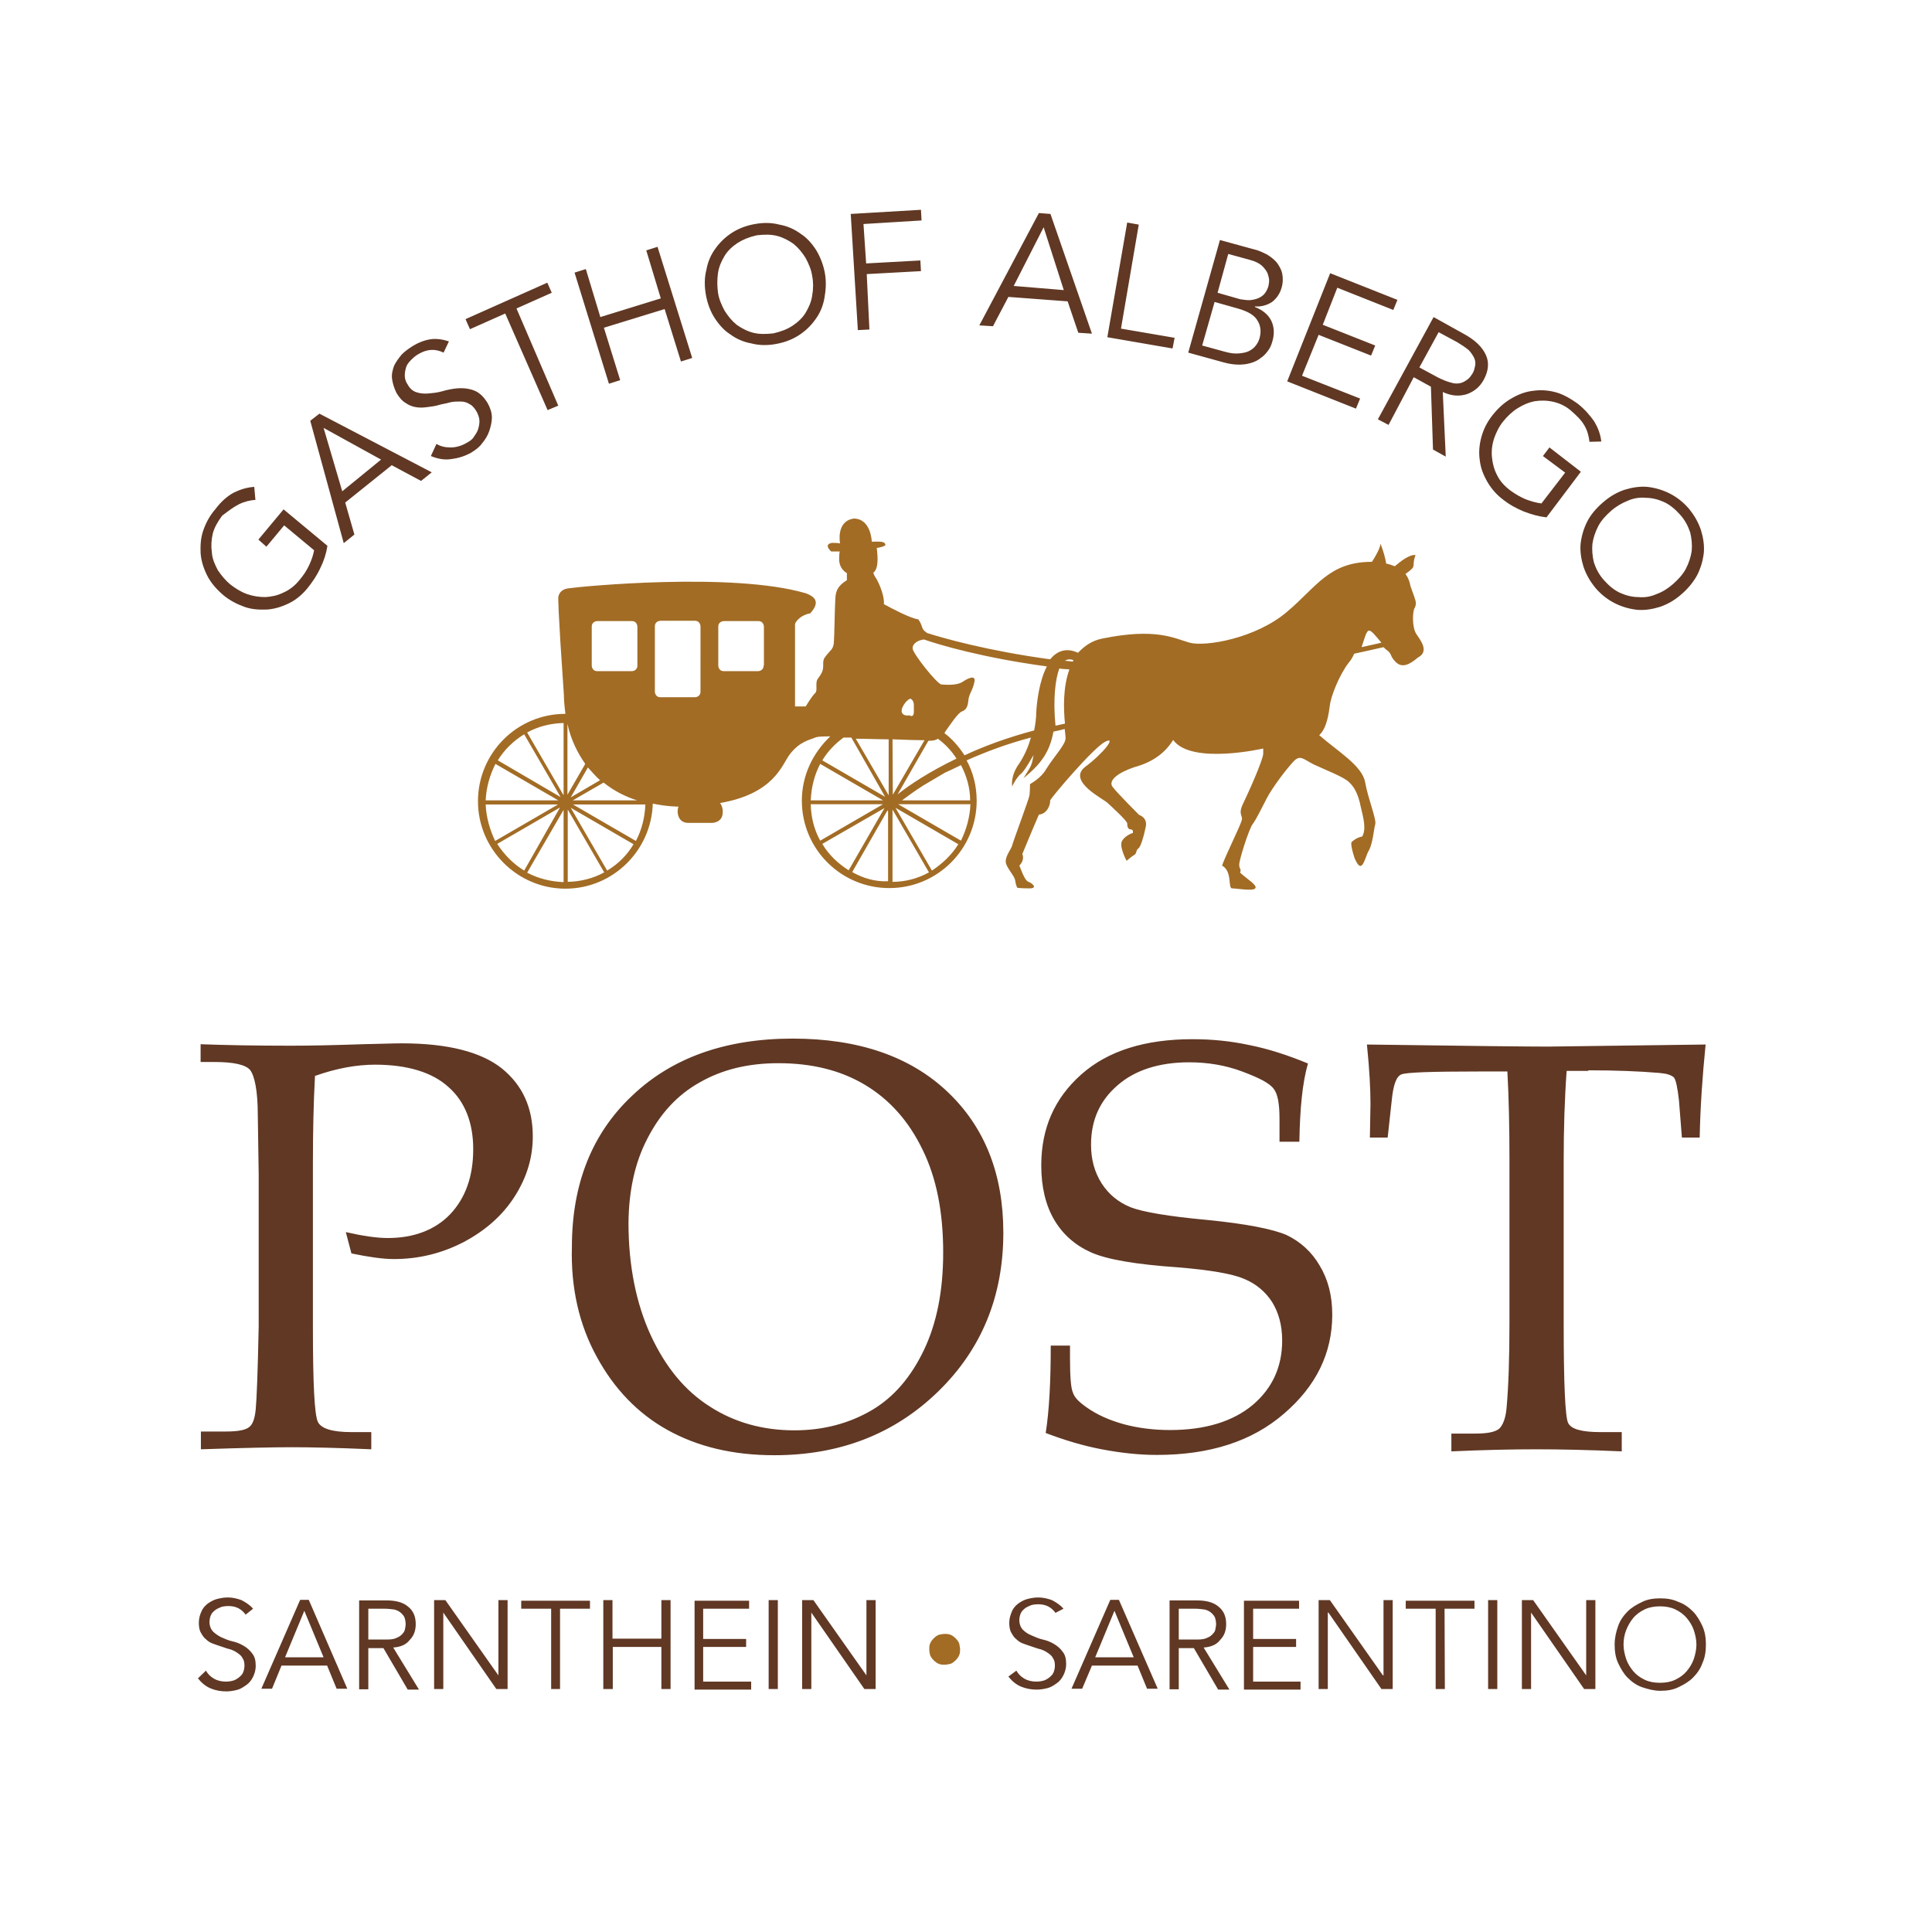 <?xml version="1.0" encoding="UTF-8"?> <svg xmlns="http://www.w3.org/2000/svg" xmlns:xlink="http://www.w3.org/1999/xlink" version="1.1" id="layer" x="0px" y="0px" viewBox="-153 -46 652 652" style="enable-background:new -153 -46 652 652;" xml:space="preserve"> <style type="text/css"> .st0{fill:#603824;} .st1{fill:#A26C25;} </style> <g> <g> <path class="st0" d="M383,315.2c9,0,17.1,0.3,24.1,0.9c2.4,0.2,3.9,0.7,4.8,1.5c0.7,0.9,1.2,3.4,1.7,7.7l1,12.6h6 c0.2-10.1,0.9-20.5,2-31.4l-53.2,0.7c-6.1,0-26.4-0.2-61.1-0.7c0.9,8.7,1.2,15.4,1.2,20l-0.2,11.4h6l1.4-12.8 c0.5-4.9,1.5-7.8,3.2-8.5c1.5-0.7,10.2-1,26.1-1h9.7c0.5,9,0.7,18.9,0.7,29.9v54.9c0,11.8-0.3,21.5-1,29c-0.3,3.2-1.2,5.5-2.4,6.7 c-1.4,1.2-4.1,1.7-8.2,1.7h-8v6c11.1-0.5,20.6-0.7,28.7-0.7c7.8,0,17.6,0.2,28.8,0.7v-6.5h-7.2c-6.3,0-9.9-1-10.9-3.1 c-1-2-1.5-13.3-1.5-33.6v-54.8c0-10.6,0.3-20.8,1-30.4h7.3V315.2z M268.7,306.7c-6.5-1.4-12.8-2-19.3-2 c-15.9,0-28.5,3.9-37.5,11.9c-9,8-13.5,18.1-13.5,30.7c0,7.3,1.5,13.5,4.4,18.4c2.9,4.9,7,8.5,12.3,10.9c5.3,2.4,15,4.1,29.5,5.1 c10.9,0.9,18.4,2.2,22.3,3.9c4.1,1.7,7.2,4.4,9.4,7.8c2.2,3.6,3.4,7.8,3.4,13c0,8.7-3.2,16-9.9,21.7c-6.7,5.6-16,8.5-28,8.5 c-5.6,0-10.9-0.7-15.7-2c-4.9-1.4-9-3.2-12.6-5.8c-2.4-1.7-3.9-3.2-4.4-4.8c-0.7-1.5-1-5.3-1-11.6v-4.3h-6.5 c0,12.1-0.5,21.8-1.7,29.5c6.3,2.4,12.6,4.3,18.9,5.5c6.3,1.2,12.5,1.9,18.6,1.9c17.9,0,32.2-4.6,43-14 c10.7-9.2,16.2-20.3,16.2-33.3c0-6.5-1.4-11.9-4.3-16.7c-2.7-4.6-6.5-8-11.1-10.2c-4.6-2-13.6-3.8-26.8-5.1 c-13.1-1.2-21.8-2.7-25.9-4.3c-4.1-1.7-7.3-4.3-9.7-8c-2.4-3.8-3.6-8-3.6-13.1c0-8.2,2.9-14.8,8.9-20c5.8-5.1,14-7.8,24.2-7.8 c6.3,0,12.3,1,17.9,3.1s9.2,3.9,10.6,5.8c1.4,1.7,2,5.1,2,10.2v7.7h6.7c0.2-11.1,1-19.8,2.9-26.4 C281.6,310.1,275.2,308,268.7,306.7 M65.5,338.2c4.3-8.4,10.1-14.7,17.6-18.9c7.5-4.3,16.2-6.5,26.6-6.5c11.3,0,21,2.4,29.2,7.3 c8.2,4.9,14.7,12.1,19.4,21.8c4.8,9.7,7,21.3,7,34.8c0,13-2.2,23.9-6.5,32.9s-10.1,15.9-17.6,20.3c-7.5,4.4-16.2,6.8-26.1,6.8 c-10.7,0-20.3-2.7-28.5-8c-8.4-5.3-15-13.3-20-24.1c-4.9-10.7-7.5-23.4-7.5-37.9C59.2,356,61.2,346.4,65.5,338.2 M48.4,411.9 c5.8,10.7,13.8,19.1,23.9,24.7s22,8.5,36,8.5c22.2,0,40.6-7.2,55.3-21.5c14.7-14.3,22-32.2,22-53.6c0-19.8-6.3-35.7-18.9-47.6 c-12.6-11.9-30-17.9-52.2-17.9c-22.7,0-40.8,6.5-54.2,19.3c-13.6,12.8-20.3,29.9-20.3,51C39.6,388.7,42.5,401.2,48.4,411.9 M-26.4,313.3c10.9,0,19.3,2.6,24.7,7.5c5.6,4.9,8.4,12.1,8.4,21c0,9.2-2.6,16.5-7.8,22c-5.1,5.3-12.3,8-21,8 c-3.8,0-8.5-0.7-14.2-2l1.9,7.2c5.8,1.2,10.6,1.9,14.3,1.9c8.4,0,16.2-1.9,23.7-5.8c7.3-3.9,13.1-9,17.2-15.5 c4.1-6.5,6-13.1,6-20.1c0-9.6-3.4-17.2-10.4-22.9c-7-5.6-18.3-8.5-33.8-8.5c-3.1,0-7.5,0.2-13.3,0.3c-8.9,0.3-16.9,0.5-24.1,0.5 c-12.3,0-22.5-0.2-30.5-0.5v6h4.8c6.3,0,10.4,0.9,11.9,2.7c1.5,1.9,2.6,7,2.6,15.2l0.3,20v51.3c-0.3,15.5-0.7,24.9-1,28 c-0.3,3.1-1,5.1-2.2,6c-1.2,1-3.8,1.5-7.8,1.5h-8.5v6c14.7-0.5,24.9-0.7,30.7-0.7c6.5,0,15.5,0.2,26.8,0.7v-5.8h-6.7 c-6.5,0-10.2-1.2-11.3-3.4c-1.2-2.4-1.7-13.1-1.7-32.4v-54.9c0-10.4,0.2-20.3,0.7-29.5C-39.4,314.5-32.6,313.3-26.4,313.3"></path> </g> <g> <path class="st0" d="M421.5,502.7c-0.9-1.9-1.9-3.6-3.2-4.9c-1.4-1.4-3.1-2.6-4.9-3.2c-1.9-0.9-3.9-1.2-6.1-1.2 c-2.2,0-4.3,0.3-6.1,1.2c-1.9,0.9-3.6,1.9-4.9,3.2c-1.4,1.4-2.6,3.1-3.2,4.9c-0.7,1.9-1.2,4.1-1.2,6.3c0,2.2,0.3,4.4,1.2,6.3 c0.9,1.9,1.9,3.6,3.2,4.9c1.4,1.4,3.1,2.6,4.9,3.2s3.9,1.2,6.1,1.2c2.2,0,4.3-0.3,6.1-1.2c1.9-0.9,3.6-1.9,4.9-3.2 c1.4-1.4,2.6-3.1,3.2-4.9c0.9-1.9,1.2-4.1,1.2-6.3C422.7,506.8,422.4,504.7,421.5,502.7 M418.6,513.9c-0.5,1.5-1.4,2.9-2.4,4.1 c-1,1.2-2.4,2.2-3.9,2.9c-1.5,0.7-3.2,1-5.1,1s-3.6-0.3-5.1-1c-1.5-0.7-2.9-1.7-3.9-2.9c-1-1.2-1.9-2.6-2.4-4.1 c-0.5-1.5-0.9-3.2-0.9-4.9s0.3-3.4,0.9-4.9s1.4-2.9,2.4-4.1c1-1.2,2.4-2.2,3.9-2.9c1.5-0.7,3.2-1,5.1-1s3.6,0.3,5.1,1 c1.5,0.7,2.9,1.7,3.9,2.9c1,1.2,1.9,2.6,2.4,4.1s0.9,3.2,0.9,4.9S419.1,512.4,418.6,513.9 M364.4,494h-3.8v30h3.1v-25.8l0,0 l17.9,25.8h3.8v-30h-3.1v25.4l0,0L364.4,494z M352.3,494h-3.1v30h3.1V494z M334.5,496.9h10.1v-2.7h-23.2v2.7h10.1V524h3.1 L334.5,496.9L334.5,496.9z M295.8,494H292v30h3.1v-25.8h0.2l17.9,25.8h3.8v-30h-3.1v25.4h-0.2L295.8,494z M269.9,509.8h14.5v-2.7 h-14.5v-10.2h15.5v-2.7h-18.6v30h19.1v-2.7h-16V509.8z M244.8,510.2h5.1l8.2,14h3.8l-8.7-14.2c2.6-0.2,4.4-1,5.6-2.6 c1.4-1.4,2-3.2,2-5.3c0-2.7-0.9-4.6-2.7-6c-1.7-1.4-4.1-2-7.2-2h-9.2v30h3.1V510.2z M244.8,496.9h5.5c1.4,0,2.6,0.2,3.4,0.3 c1,0.3,1.7,0.7,2.2,1.2c0.5,0.5,1,1,1.2,1.7c0.2,0.7,0.3,1.4,0.3,2c0,0.7-0.2,1.4-0.3,2s-0.7,1.2-1.2,1.7s-1.4,0.9-2.2,1.2 c-1,0.3-2,0.3-3.4,0.3h-5.5V496.9z M215.5,516.1h15.4l3.2,7.8h3.6l-13.1-30h-2.9l-13.1,30h3.6L215.5,516.1z M223.1,497.6l6.5,15.7 h-13L223.1,497.6z M205.9,496.9c-1.2-1.4-2.6-2.2-3.9-2.9c-1.4-0.5-2.9-0.9-4.6-0.9c-1.2,0-2.4,0.2-3.6,0.5 c-1.2,0.3-2.2,0.9-3.1,1.5c-0.9,0.7-1.7,1.5-2.2,2.7s-0.9,2.4-0.9,3.8c0,1.4,0.2,2.6,0.7,3.4c0.5,0.9,1,1.7,1.7,2.2 c0.7,0.7,1.5,1.2,2.4,1.5c0.9,0.3,1.9,0.7,2.9,1c1,0.3,1.9,0.7,2.9,0.9c0.9,0.3,1.7,0.7,2.4,1.2c0.7,0.5,1.4,1,1.7,1.7 c0.5,0.7,0.7,1.5,0.7,2.6c0,0.9-0.2,1.7-0.5,2.4c-0.3,0.7-0.9,1.2-1.5,1.7c-0.7,0.5-1.4,0.9-2,1c-0.7,0.2-1.5,0.3-2.2,0.3 c-1.5,0-2.9-0.3-4.1-1c-1.2-0.7-2-1.5-2.7-2.7l-2.7,2c1.2,1.5,2.6,2.7,4.3,3.4s3.4,1,5.3,1c1.2,0,2.4-0.2,3.6-0.5 c1.2-0.3,2.2-1,3.2-1.7c1-0.7,1.7-1.7,2.2-2.7c0.5-1,0.9-2.4,0.9-3.6c0-1.9-0.3-3.2-1.2-4.3c-0.7-1-1.7-1.9-2.9-2.6 c-1.2-0.7-2.4-1.2-3.8-1.5c-1.4-0.3-2.6-0.9-3.8-1.4s-2-1-2.9-1.9c-0.7-0.7-1.2-1.9-1.2-3.2c0-0.9,0.2-1.7,0.5-2.4 c0.3-0.7,0.9-1.2,1.5-1.7c0.7-0.5,1.4-0.7,2-1c0.7-0.2,1.5-0.3,2.4-0.3c2.6,0,4.4,1,5.8,2.9L205.9,496.9z"></path> </g> <g> <path class="st1" d="M160.9,512.6c0.3,0.7,0.7,1.2,1.2,1.7c0.5,0.5,1,0.9,1.7,1.2c0.7,0.3,1.4,0.3,2,0.3c0.7,0,1.4-0.2,2-0.3 c0.7-0.3,1.2-0.7,1.7-1.2c0.5-0.5,0.9-1,1.2-1.7c0.3-0.7,0.3-1.4,0.3-2s-0.2-1.4-0.3-2c-0.3-0.7-0.7-1.2-1.2-1.7 c-0.5-0.5-1-0.9-1.7-1.2c-0.7-0.3-1.4-0.3-2-0.3c-0.7,0-1.4,0.2-2,0.3c-0.7,0.3-1.2,0.7-1.7,1.2c-0.5,0.5-0.9,1-1.2,1.7 c-0.3,0.7-0.3,1.4-0.3,2S160.7,511.9,160.9,512.6"></path> </g> <g> <path class="st0" d="M121.5,494h-3.8v30h3.1v-25.8l0,0l17.9,25.8h3.8v-30h-3.1v25.4l0,0L121.5,494z M109.5,494h-3.1v30h3.1V494z M84.3,509.8h14.5v-2.7H84.3v-10.2h15.5v-2.7H81.4v30h19.1v-2.7H84.3V509.8z M50.7,524h3.1v-14.2h16.4V524h3.1v-30h-3.1v13H53.7 v-13h-3.1V524z M36,496.9h10.1v-2.7H22.9v2.7h10.1V524H36C36,524,36,496.9,36,496.9z M-2.7,494h-3.8v30h3.1v-25.8l0,0L14.5,524 h3.8v-30h-3.1v25.4l0,0L-2.7,494z M-28.7,510.2h5.1l8.2,14h3.8l-8.7-14.2c2.6-0.2,4.4-1,5.6-2.6c1.4-1.4,2-3.2,2-5.3 c0-2.7-0.9-4.6-2.7-6c-1.7-1.4-4.1-2-7.2-2h-9.2v30h3.1V510.2z M-28.7,496.9h5.5c1.4,0,2.6,0.2,3.4,0.3c1,0.3,1.7,0.7,2.2,1.2 c0.5,0.5,1,1,1.2,1.7c0.2,0.7,0.3,1.4,0.3,2c0,0.7-0.2,1.4-0.3,2c-0.2,0.7-0.7,1.2-1.2,1.7c-0.5,0.5-1.4,0.9-2.2,1.2 c-1,0.3-2,0.3-3.4,0.3h-5.5V496.9z M-58,516.1h15.4l3.2,7.8h3.6l-13-30h-2.9l-13.1,30h3.6L-58,516.1z M-50.3,497.6l6.5,15.7h-13 L-50.3,497.6z M-67.6,496.9c-1.2-1.4-2.6-2.2-3.9-2.9c-1.4-0.5-2.9-0.9-4.6-0.9c-1.2,0-2.4,0.2-3.6,0.5c-1.2,0.3-2.2,0.9-3.1,1.5 c-0.9,0.7-1.7,1.5-2.2,2.7c-0.5,1-0.9,2.4-0.9,3.8c0,1.4,0.2,2.6,0.7,3.4c0.5,0.9,1,1.7,1.7,2.2c0.7,0.7,1.5,1.2,2.4,1.5 c0.9,0.3,1.9,0.7,2.9,1c1,0.3,1.9,0.7,2.9,0.9c0.9,0.3,1.7,0.7,2.4,1.2c0.7,0.5,1.4,1,1.7,1.7c0.5,0.7,0.7,1.5,0.7,2.6 c0,0.9-0.2,1.7-0.5,2.4c-0.3,0.7-0.9,1.2-1.5,1.7c-0.7,0.5-1.4,0.9-2,1c-0.7,0.2-1.5,0.3-2.2,0.3c-1.5,0-2.9-0.3-4.1-1 c-1.2-0.7-2-1.5-2.7-2.7l-2.7,2.6c1.2,1.5,2.6,2.7,4.3,3.4c1.7,0.7,3.4,1,5.3,1c1.2,0,2.4-0.2,3.6-0.5c1.2-0.3,2.2-1,3.2-1.7 c1-0.7,1.7-1.7,2.2-2.7s0.9-2.4,0.9-3.6c0-1.9-0.3-3.2-1.2-4.3c-0.7-1-1.7-1.9-2.9-2.6c-1.2-0.7-2.4-1.2-3.8-1.5 c-1.4-0.3-2.6-0.9-3.8-1.4c-1-0.5-2-1.2-2.7-1.9c-0.7-0.7-1.2-1.9-1.2-3.2c0-0.9,0.2-1.7,0.5-2.4s0.9-1.2,1.5-1.7 c0.7-0.5,1.4-0.7,2-1c0.7-0.2,1.5-0.3,2.4-0.3c2.6,0,4.4,1,5.8,2.9L-67.6,496.9z"></path> </g> <g> <path class="st1" d="M313.2,170.9c-2.2,0.5-4.4,1-6.7,1.5c0.9-2.6,1.4-4.8,2.2-5.5C309.6,166.3,311.3,168.7,313.2,170.9 M209.3,176.8c-0.2,0.2-0.2,0.3-0.3,0.5c-0.9-0.2-1.7-0.2-2.6-0.3C207.4,176.3,208.5,176.5,209.3,176.8 M204.5,179.6 c1,0.2,2.2,0.2,3.4,0.3c-2.2,6-2,13.3-1.5,18.3c-1,0.2-2.2,0.5-3.2,0.7C202.3,189.8,203.2,183,204.5,179.6 M200.3,178.9 c-2.6,4.9-3.4,12.1-3.6,15.5c0,2-0.3,4.1-0.7,6.1c-9,2.4-16.9,5.3-23.5,8.4c-1.9-2.9-4.1-5.5-6.8-7.5c0.2-0.2,0.2-0.3,0.3-0.5 c1.7-2.4,4.3-6.3,5.6-6.8c1.4-0.5,2-1.5,2.2-3.8c0.2-2.2,1.4-3.1,2-6c0.7-2.7-2-1.5-3.8-0.3c-1.7,1.2-4.6,1.2-7.3,1 c-1.5-0.2-9.6-10.4-9.7-12.1c-0.2-1.7,1.9-2.9,3.8-3.1C163.9,171.6,178.8,176,200.3,178.9 M155.4,192v2.4c0,0,0,1.9-1.5,1 c0,0-2.2,0.5-2.6-1.2c-0.3-1.7,2.2-4.6,3.1-4.4C154.4,190,155.4,190.2,155.4,192 M148.2,203.5c4.6,0.2,8.4,0.3,10.1,0.3 c0.2,0,0.3,0,0.7,0l-10.7,18.4L148.2,203.5L148.2,203.5z M146.9,222.4l-11.1-19.1c3.6,0,7.5,0.2,11.1,0.2V222.4z M145.7,222.9 l-21.2-12.3c1.9-3.1,4.3-5.6,7.2-7.7c0.9,0,1.7,0,2.6,0L145.7,222.9z M123.8,211.8l21.2,12.3h-24.4 C120.8,219.7,121.8,215.6,123.8,211.8 M123.8,237.7c-2-3.6-3.1-7.8-3.2-12.3H145L123.8,237.7z M124.5,238.8l21-12.1l0,0l-12.1,21 C129.8,245.4,126.7,242.5,124.5,238.8 M134.6,248.3l11.9-20.8l0.2,0.2l0,0v23.7C142.4,251.6,138.3,250.4,134.6,248.3 M148.2,227.2 l12.3,21.2c-3.6,2-7.8,3.2-12.3,3.2V227.2z M161.5,247.8l-12.3-21.2l21.2,12.3C168.2,242.5,165.1,245.4,161.5,247.8 M171.3,237.7 l-21.2-12.3h24.4C174.3,229.9,173.1,234,171.3,237.7 M149.9,222.1l10.4-18.1c1.5,0,2.6-0.2,3.2-0.7c2.6,1.9,4.6,4.1,6.3,6.7 C160.7,214.4,154,218.8,149.9,222.1 M171.3,212.2c1.9,3.6,3.1,7.7,3.1,11.9h-23c1.9-1.4,4.3-3.2,7.3-5.1l7.3-4.3 C167.9,213.9,169.6,213,171.3,212.2 M104.7,178.6c0,1.9-1.9,1.9-1.9,1.9H91.3c-1.9,0-1.9-1.9-1.9-1.9v-13.1c0-1.9,1.9-1.9,1.9-1.9 h11.6c1.9,0,1.9,1.9,1.9,1.9V178.6z M83.4,187.4c0,1.9-1.9,1.9-1.9,1.9H69.9c-1.9,0-1.9-1.9-1.9-1.9v-22c0-1.9,1.9-1.9,1.9-1.9 h11.6c1.9,0,1.9,1.9,1.9,1.9V187.4z M64.8,225.5c-0.2,4.4-1.2,8.5-3.2,12.3l-21.2-12.3C40.4,225.5,64.8,225.5,64.8,225.5z M62.1,178.6c0,1.9-1.9,1.9-1.9,1.9H48.6c-1.9,0-1.9-1.9-1.9-1.9v-13.1c0-1.9,1.9-1.9,1.9-1.9h11.6c1.9,0,1.9,1.9,1.9,1.9V178.6z M50.7,218.1c3.6,2.9,7.5,4.8,11.3,6H40.3L50.7,218.1z M45.4,213c1.4,1.5,2.7,3.1,4.1,4.3l-9.9,5.8L45.4,213z M44.5,211.8l-6,10.4 v-23.9C39.7,203.8,42,208.2,44.5,211.8 M38.6,227.2l12.3,21.2c-3.6,2-7.8,3.1-12.3,3.2V227.2z M51.9,247.8l-12.3-21.2l21.2,12.3 C58.7,242.5,55.6,245.6,51.9,247.8 M37.2,251.7c-4.4-0.2-8.5-1.2-12.3-3.2l12.3-21.2V251.7z M37.2,222.4l-12.3-21.2 c3.6-2,7.8-3.1,12.3-3.2V222.4z M23.9,201.8l12.3,21.2L15,210.6C17.2,207,20.3,204,23.9,201.8 M14.2,211.8l21.2,12.3H10.9 C11.1,219.7,12.3,215.6,14.2,211.8 M10.9,225.5h24.4l-21.2,12.3C12.3,234,11.1,229.9,10.9,225.5 M14.8,238.8L36,226.5l-12.1,21.3 C20.3,245.6,17.2,242.5,14.8,238.8 M325,168c-1.5-2.2-1.4-7.8-0.5-9c0.7-1.4,0-2.9,0-2.9s0-0.2-1.5-4.3c-0.3-1.7-0.9-3.1-1.7-4.1 c0.7-0.5,1.4-1,1.9-1.5c1.5-1.2,0.3-1.7,1.5-4.9c-2-0.2-4.9,2-7,3.8c-0.9-0.3-1.7-0.7-2.9-0.9c-0.3-1.9-0.9-4.1-1.9-6.7 c-0.2,1.7-1.9,4.6-2.9,6.1c-14.5,0-18.6,8.4-28.7,16.9c-10.6,9-27.5,11.8-32.8,10.4c-5.3-1.5-11.4-5.1-29.5-1.4 c-3.6,0.7-6.1,2.6-8.2,4.8c-4.1-1.9-7.2-0.5-9.4,2.2c-21.3-2.9-36.3-7.2-41.6-8.9c-0.2-0.2-0.2-0.2-0.3-0.3 c-1.7-1-0.9-1.9-2.6-4.3c-2.6-0.3-8.4-3.4-11.6-5.1c0.2-3.9-2.6-8.7-2.6-8.7s-0.5-0.5-1-1.9c1.9-1.4,1.5-5.5,1.2-8.4 c0,0,2-0.2,2.9-0.9c0-1.5-2.2-1.2-4.6-1.2c0,0-0.2-7.8-6.1-7.8c-6.1,0.9-4.6,8.4-4.6,8.4s-0.3-0.2-2.7-0.2 c-3.1,0.5-0.3,2.9-0.3,2.9h2.9c0,0-0.2,0.5-0.2,2.2c-0.2,3.8,2.6,5.1,2.6,5.1v2.4c-2.7,1.7-3.8,3.2-3.9,6.3 c-0.2,2.9-0.3,12.6-0.5,14.8c-0.2,2.2-1.2,2.6-2.4,4.1c-1.2,1.5-1.2,1.7-1.2,3.8c0,2-0.9,2.9-1.9,4.4c-0.9,1.5,0.2,3.9-0.9,4.8 c-1,0.9-3.1,4.4-3.1,4.4h-3.6v-27.8c0.2-0.9,2-3.1,5.1-3.6c3.8-4.1,1.2-5.8-1.5-6.8c-24.9-7.3-76.6-2.2-79.7-1.7 c-3.8,0.3-3.8,3.2-3.8,3.2s-0.2,2.7,1.9,32.9c0,2.2,0.3,4.4,0.5,6.3l0,0c-16.4,0-29.5,13.3-29.5,29.5s13.3,29.5,29.5,29.5 c16,0,29-12.8,29.5-28.7c4.8,1,8.4,1,8.4,1c0.2,0,0.2,0,0.3,0c-0.2,0.3-0.3,0.9-0.3,1.4v0.5c0,0,0,3.6,3.6,3.6h8 c0,0,3.6,0,3.6-3.6v-0.5c0,0,0-1.4-0.9-2.6c18.3-3.2,20.8-12.8,23.5-16.4c3.4-4.4,6.5-4.8,8.9-5.8c0.5-0.2,2.4-0.3,4.8-0.3 c-5.8,5.5-9.6,13.1-9.6,21.7c0,16.4,13.3,29.5,29.5,29.5c16.4,0,29.5-13.3,29.5-29.5c0-4.9-1.2-9.6-3.4-13.6 c6.1-2.7,13.3-5.5,21.7-7.7c-0.9,3.2-2.2,6.1-3.9,8.7c-3.2,4.4-2.4,7.8-2.4,7.8s0.5-1.5,2.4-3.8c1.5-1.2,2.2-2.4,4.8-6.8 c-0.7,3.6-0.5,3.2-3.4,7.8c6-4.8,8.9-9,10.1-15.7c1.2-0.3,2.6-0.5,3.8-0.9c0.2,1.5,0.3,2.7,0.3,3.1c0,2.2-3.8,6-6.7,10.7 c-1.7,2.9-5.3,4.8-5.3,4.8s0,2.7-0.2,3.9c-0.2,1.2-5.5,15.5-5.8,16.7c-0.2,1.2-2.2,3.4-2.2,5.5c0,2,3.1,4.9,3.2,6.5 c0.2,1.5,0.7,2.4,0.7,2.4s1.2,0.2,4.1,0.2c3.1,0,0.7-1.9-0.3-2.2c-1-0.3-1.9-2.4-3.1-5.5c2-2,1-3.9,1-3.9s4.1-9.9,5.6-13.3 c2.7-0.2,3.9-3.2,3.8-4.8c0.7-1.4,14.7-17.9,18.6-19.8c3.9-2-0.5,3.8-6.8,8.5c-6.1,4.8,6,10.7,7.5,12.1c1.5,1.4,6.7,6.1,6.7,7 s0.2,2,1.2,2c1,0,0.7,1.2,0.7,1.2s-2.4,0.7-3.6,2.6c-1.2,1.9,1.5,6.8,1.5,6.8s1.7-1.5,2.6-2s0.5-1.7,1.4-2.2 c0.7-0.5,1.7-3.6,2.4-7c0.9-3.4-2.2-4.3-2.2-4.3s-7.2-7.2-8.9-9.4s1.9-4.9,7.3-6.7c5.5-1.5,10.1-4.3,13.1-9.2 c6.1,8.5,30.4,2.9,30.4,2.9v1.7c0,2-4.8,12.8-6.7,16.7c-1.9,3.8-0.2,4.1-0.5,5.6c-0.3,1.7-5.3,11.6-6.7,15.5 c3.6,2,1.9,7.7,3.4,7.7s7,1,7.8,0c0.9-1-2.7-3.1-5.1-5.3c0.5-1.5-0.3-1-0.3-2.7s3.1-11.4,4.4-13.5c1.5-2,2.9-5.1,4.9-8.9 c2-3.8,6.5-9.7,8.9-12.3c2.4-2.6,3.4-0.9,7,0.9c3.6,1.7,10.4,4.3,11.9,6c1.7,1.5,3.1,4.1,3.9,8.2c1,4.1,1.9,7.7,0.5,10.1 c-2,0.3-3.6,1.9-3.6,1.9s-0.5,0.7,1,5.3c2.6,6.3,3.4,0,4.8-2.4c1.4-2.4,1.7-7.2,2.2-8.9s-2.4-8.5-3.4-14.2 c-1-5.6-9.2-10.4-15.5-15.9c2.6-2.4,3.2-7.3,3.6-10.1c0.3-2.9,3.1-10.1,6.3-14.3c0.9-1,1.4-2,1.9-3.1c3.2-0.7,6.5-1.4,9.9-2.2 c0.3,0.3,0.7,0.7,1,0.9c2,1.4,1,2,3.1,4.1s4.6,1,7.5-1.5C329.4,173.9,326.5,170.2,325,168"></path> </g> <g> <path class="st0" d="M419.8,148c1.2-2.4,1.9-4.9,2.2-7.5c0.2-2.6-0.2-5.1-1-7.7c-0.9-2.6-2.2-4.9-4.1-7.2 c-1.9-2.2-4.1-3.9-6.5-5.1c-2.4-1.2-4.9-1.9-7.5-2.2c-2.6-0.2-5.1,0.2-7.7,1c-2.6,0.9-4.9,2.2-7.3,4.3c-2.2,1.9-4.1,4.1-5.3,6.5 c-1.2,2.4-1.9,4.9-2.2,7.5c-0.2,2.6,0.2,5.1,1,7.7c0.9,2.6,2.2,4.9,4.1,7.2c1.9,2.2,4.1,3.9,6.5,5.1c2.4,1.2,4.9,1.9,7.5,2.2 c2.6,0.2,5.1-0.2,7.7-1c2.6-0.9,4.9-2.2,7.3-4.3C416.7,152.6,418.5,150.4,419.8,148 M406,154.5c-2,0.9-4.1,1.2-6.1,1 c-2,0-4.1-0.5-6.1-1.4c-2-0.9-3.8-2.4-5.5-4.3c-1.7-1.9-2.7-3.9-3.4-6c-0.5-2-0.7-4.3-0.5-6.3c0.3-2,1-4.1,2-6 c1-1.9,2.6-3.6,4.3-5.1c1.7-1.5,3.6-2.6,5.6-3.4c2-0.9,4.1-1.2,6.1-1c2,0,4.1,0.5,6.1,1.4c2,0.9,3.8,2.4,5.5,4.3 c1.7,1.9,2.7,3.9,3.4,6c0.5,2,0.7,4.3,0.5,6.3c-0.3,2-1,4.1-2,6c-1,1.9-2.6,3.6-4.3,5.1S408,153.8,406,154.5 M387.4,103 c-0.3-2.6-1.2-4.8-2.4-6.8c-1.4-2-3.2-4.1-5.6-6c-2.4-1.7-4.8-3.1-7.3-3.8c-2.6-0.7-5.1-0.9-7.8-0.5c-2.6,0.3-4.9,1.2-7.3,2.6 c-2.4,1.4-4.4,3.2-6.3,5.6c-1.9,2.4-3.1,4.9-3.8,7.5s-0.9,5.3-0.5,7.8c0.3,2.6,1.2,4.9,2.6,7.3c1.4,2.4,3.2,4.4,5.5,6.1 c1.9,1.5,4.1,2.7,6.7,3.8c2.6,1,5.1,1.7,7.7,2l11.6-15.4l-10.6-8.2l-2.2,2.9l7.5,5.6l-8,10.4c-1.7-0.2-3.4-0.7-5.3-1.4 c-1.7-0.7-3.4-1.7-5.1-2.9c-2-1.5-3.6-3.2-4.6-5.3c-1-1.9-1.5-3.9-1.7-6c-0.2-2,0-4.1,0.7-6.3c0.7-2,1.7-4.1,3.1-5.8 c1.4-1.7,2.9-3.2,4.8-4.4c1.9-1.2,3.8-2,5.8-2.4c2-0.3,4.1-0.3,6.3,0.2c2.2,0.5,4.3,1.5,6.1,3.1s3.4,3.1,4.4,4.9 c1,1.7,1.5,3.6,1.7,5.5L387.4,103z M324.1,81.3l5.8,3.2l0.7,21.2l4.3,2.4l-1-21.8c3.1,1.4,5.6,1.5,8.2,0.7 c2.4-0.9,4.3-2.4,5.6-4.8c1.7-3.1,1.9-6,0.7-8.5c-1.2-2.6-3.6-4.9-7-6.8L330.8,61L312,95.5l3.6,1.9L324.1,81.3z M332.5,66.1 l6.3,3.4c1.5,0.9,2.7,1.7,3.8,2.6c0.9,0.9,1.5,1.9,1.9,2.7s0.5,1.9,0.3,2.7s-0.3,1.7-0.9,2.6s-1,1.5-1.7,2c-0.7,0.5-1.5,1-2.4,1.2 c-1,0.2-2,0.2-3.2-0.2c-1.2-0.3-2.7-0.9-4.3-1.7l-6.3-3.4L332.5,66.1z M292,67l17.7,7l1.4-3.4l-17.7-7l4.9-12.5l18.9,7.5l1.4-3.4 l-22.7-9l-14.5,36.5l23.2,9.2l1.4-3.4l-19.6-7.7L292,67z M248,73l11.6,3.2c3.1,0.9,5.6,1,7.7,0.7c2-0.3,3.8-1,4.9-1.9 c1.4-0.9,2.2-1.9,2.9-2.9s1-1.9,1.2-2.6c0.9-2.7,0.7-5.3-0.3-7.3c-1-2-2.9-3.6-5.5-4.6v-0.2c2.2,0.2,4.3-0.5,5.8-1.5 c1.5-1.2,2.6-2.7,3.2-4.8c0.5-1.7,0.5-3.4,0.2-4.8c-0.3-1.4-1-2.6-1.9-3.8c-0.9-1-2-1.9-3.4-2.7c-1.4-0.7-2.9-1.4-4.4-1.7 l-11.3-3.1L248,73z M261.5,39.7l7.3,2c1.9,0.5,3.2,1.2,4.1,2c0.9,0.9,1.5,1.7,1.9,2.6c0.3,0.9,0.5,1.7,0.5,2.4 c0,0.7-0.2,1.4-0.2,1.7c-0.3,1.2-0.9,2.2-1.5,2.9c-0.7,0.7-1.5,1.2-2.4,1.5c-0.9,0.3-1.9,0.5-2.7,0.5c-1,0-1.9-0.2-2.9-0.3 l-7.7-2.2L261.5,39.7z M256.9,55.9l7.8,2.2c3.1,0.9,5.3,2,6.5,3.8s1.5,3.8,0.9,6.1c-0.3,1.2-0.9,2.2-1.7,3.1 c-0.7,0.7-1.7,1.4-2.7,1.7c-1,0.3-2.2,0.5-3.6,0.5c-1.4,0-2.6-0.3-4.1-0.7l-7.3-2L256.9,55.9z M231.3,29.8l-3.9-0.7l-6.7,38.7 l22,3.8l0.7-3.6l-18.1-3.1L231.3,29.8z M187.3,54.2l20,1.5l3.6,10.6l4.6,0.3l-14-40.4l-3.9-0.3l-20.1,37.9l4.6,0.3L187.3,54.2z M199.2,30.7l6.8,21.2l-16.9-1.4L199.2,30.7z M139.5,46.5l18.3-1l-0.2-3.6l-18.3,1l-0.9-13.3l19.6-1.2l-0.2-3.6l-23.7,1.4 l2.4,39.2l3.9-0.2L139.5,46.5z M122.5,38.5c-1.4-2.2-3.2-4.3-5.3-5.6c-2-1.5-4.4-2.6-7.2-3.1c-2.6-0.7-5.5-0.7-8.2-0.2 c-2.9,0.5-5.5,1.5-7.7,2.9c-2.2,1.4-4.1,3.2-5.6,5.3c-1.5,2-2.6,4.4-3.1,7.2c-0.7,2.7-0.7,5.5-0.2,8.4c0.5,2.9,1.5,5.6,2.9,7.8 c1.4,2.2,3.2,4.3,5.3,5.6c2,1.5,4.4,2.6,7.2,3.1c2.6,0.7,5.5,0.7,8.2,0.2c2.9-0.5,5.5-1.5,7.7-2.9c2.2-1.4,4.1-3.2,5.6-5.3 c1.5-2,2.6-4.4,3.1-7.2c0.5-2.7,0.7-5.5,0.2-8.4C124.9,43.4,123.8,40.7,122.5,38.5 M121.1,53.7c-0.3,2.2-1.2,4.1-2.2,5.8 c-1,1.7-2.6,3.2-4.4,4.4s-3.9,2-6.5,2.6c-2.6,0.3-4.8,0.3-6.8-0.2c-2-0.5-3.9-1.5-5.6-2.7c-1.7-1.4-2.9-2.9-4.1-4.8 c-1-1.9-1.9-3.9-2.2-6.1c-0.3-2.2-0.3-4.4,0-6.5c0.3-2.2,1.2-4.1,2.2-5.8c1-1.7,2.6-3.2,4.4-4.4c1.9-1.2,3.9-2,6.5-2.6 c2.6-0.3,4.8-0.3,6.8,0.2s3.9,1.5,5.6,2.7c1.7,1.4,2.9,2.9,4.1,4.8c1,1.9,1.9,3.9,2.2,6.1C121.5,49.2,121.5,51.5,121.1,53.7 M52.5,83.5l3.8-1.2l-5.5-17.7l20.5-6.3L76.8,76l3.8-1.2L68.9,37.3l-3.8,1.2l4.9,16.2L49.6,61l-4.9-16.2L40.9,46L52.5,83.5z M21.3,58.1l11.9-5.3l-1.5-3.4L4.1,61.7l1.5,3.4l11.9-5.3l14.3,32.6l3.6-1.5L21.3,58.1z M-1.5,69.2c-2.2-0.7-4.3-1-6.3-0.7 c-1.9,0.3-3.8,1-5.8,2.2c-1.4,0.9-2.6,1.7-3.8,2.9c-1,1.2-1.9,2.4-2.6,3.8c-0.5,1.4-0.9,2.9-0.7,4.4c0.2,1.5,0.7,3.2,1.5,4.8 c0.9,1.5,1.9,2.7,3.1,3.4c1,0.7,2.2,1.2,3.4,1.4c1.2,0.2,2.4,0.2,3.8,0c1.4-0.2,2.6-0.3,3.9-0.7s2.6-0.5,3.8-0.9 c1.2-0.3,2.4-0.3,3.6-0.3c1.2,0,2.2,0.3,3.1,0.9c1,0.5,1.7,1.4,2.4,2.6c0.5,1,0.9,2,0.9,3.1c0,1-0.2,2-0.5,2.9 c-0.3,0.9-0.9,1.7-1.5,2.6s-1.5,1.4-2.4,1.9c-1.7,1-3.6,1.5-5.3,1.5s-3.4-0.3-4.8-1.2l-1.9,4.1c2.4,1,4.8,1.4,7,1 c2.4-0.3,4.6-1,6.7-2.2c1.4-0.9,2.6-1.7,3.6-3.1c1-1.2,1.9-2.6,2.4-4.1c0.5-1.5,0.9-3.1,0.9-4.6s-0.5-3.2-1.4-4.8 c-1.2-2-2.6-3.4-4.1-4.1c-1.5-0.7-3.2-1-4.9-1s-3.4,0.3-5.1,0.7c-1.7,0.5-3.4,0.9-5.1,1c-1.5,0.2-3.1,0.2-4.4-0.2 c-1.4-0.3-2.6-1.2-3.4-2.7c-0.7-1-1-2-1-3.1c0-1,0.2-2,0.5-2.9c0.3-0.9,1-1.7,1.7-2.4c0.7-0.7,1.5-1.4,2.4-1.9 c2.9-1.7,5.6-1.9,8.5-0.5L-1.5,69.2z M-36.5,123.6l15.7-12.6l9.9,5.3l3.6-2.9l-37.9-19.8l-3.1,2.4l11.3,41.3l3.6-2.9L-36.5,123.6z M-43.8,98.4l19.4,10.7l-13.1,10.7L-43.8,98.4z M-67.2,118.3c-2.6,0.2-4.8,0.9-7,2c-2.2,1.2-4.3,3.1-6.1,5.5 c-1.9,2.2-3.2,4.6-4.1,7.2s-1,5.1-0.9,7.7c0.2,2.6,1,5.1,2.2,7.5c1.2,2.4,3.1,4.6,5.3,6.5c2.2,1.9,4.8,3.2,7.3,4.1s5.1,1,7.7,0.9 c2.6-0.2,5.1-1,7.5-2.2c2.4-1.2,4.6-3.1,6.3-5.3c1.5-1.9,2.9-3.9,4.1-6.5c1.2-2.4,2-4.9,2.4-7.5l-14.8-12.3l-8.5,10.2l2.7,2.4 l6-7.2l10.1,8.4c-0.3,1.7-0.9,3.4-1.7,5.1s-1.9,3.4-3.2,4.9c-1.5,1.9-3.4,3.4-5.5,4.3c-2,1-4.1,1.4-6.1,1.5c-2,0-4.1-0.3-6.1-1 c-2-0.7-3.9-1.9-5.6-3.2c-1.7-1.4-3.1-3.1-4.3-4.9c-1-1.9-1.9-3.9-2-6c-0.3-2-0.2-4.1,0.3-6.3c0.5-2,1.7-4.1,3.2-6.1 c2-1.5,3.8-2.9,5.6-3.8s3.8-1.4,5.6-1.5L-67.2,118.3z"></path> </g> </g> </svg> 